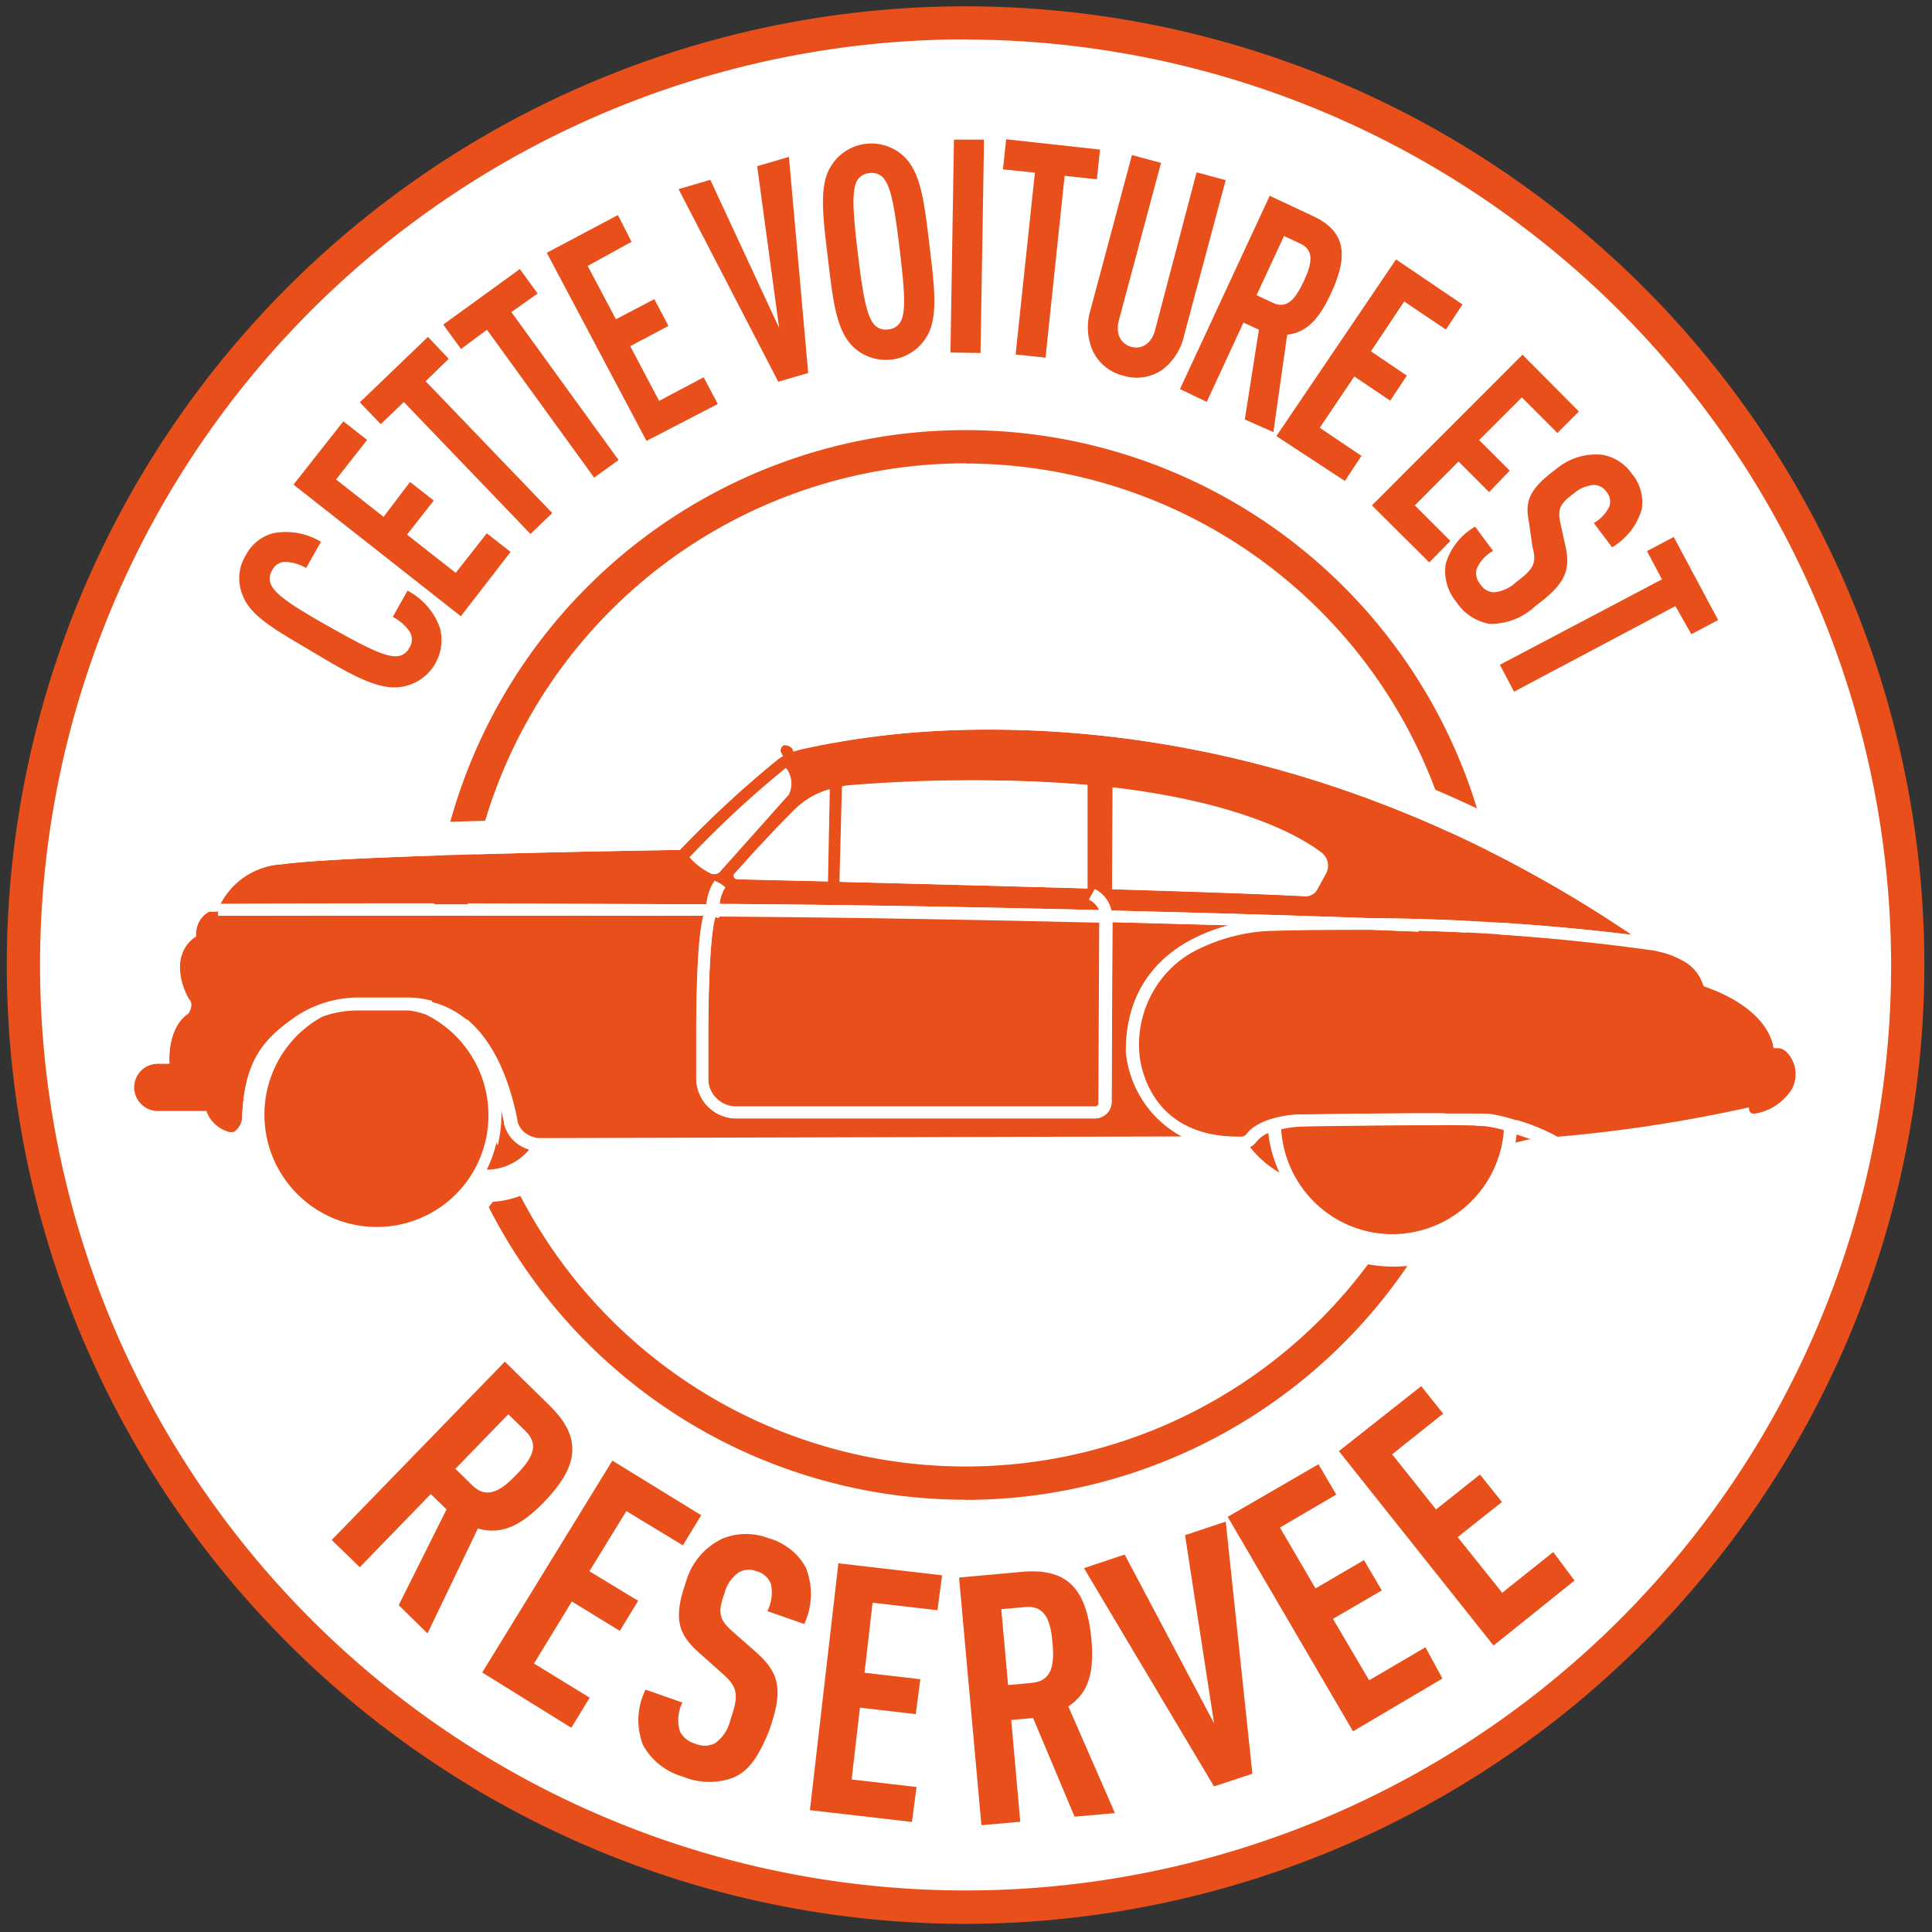<?xml version="1.0" encoding="UTF-8" standalone="no"?>
<svg
   xmlns:dc="http://purl.org/dc/elements/1.1/"
   xmlns:cc="http://creativecommons.org/ns#"
   xmlns:rdf="http://www.w3.org/1999/02/22-rdf-syntax-ns#"
   xmlns:svg="http://www.w3.org/2000/svg"
   xmlns="http://www.w3.org/2000/svg"
   xmlns:sodipodi="http://sodipodi.sourceforge.net/DTD/sodipodi-0.dtd"
   xmlns:inkscape="http://www.inkscape.org/namespaces/inkscape"
   id="Laag_1"
   data-name="Laag 1"
   viewBox="0 0 116.25 116.25"
   version="1.1"
   sodipodi:docname="reserve.svg"
   inkscape:version="0.92.3 (2405546, 2018-03-11)">
  <rect x="0" y="0" width="116.25" height="116.25" fill="#333333" stroke="none"/>
  <sodipodi:namedview
     pagecolor="#ffffff"
     bordercolor="#666666"
     borderopacity="1"
     objecttolerance="10"
     gridtolerance="10"
     guidetolerance="10"
     inkscape:pageopacity="0"
     inkscape:pageshadow="2"
     inkscape:window-width="1920"
     inkscape:window-height="1017"
     id="namedview69"
     showgrid="false"
     inkscape:zoom="7.2946237"
     inkscape:cx="61.367357"
     inkscape:cy="58.125"
     inkscape:window-x="-8"
     inkscape:window-y="-8"
     inkscape:window-maximized="1"
     inkscape:current-layer="Laag_1" />
  <defs
     id="defs12">
    <style
       id="style10">.cls-1{fill:#fff;}.cls-2{fill:#e94f1b;}</style>
  </defs>
  <title
     id="title14">reserve</title>
  <path
     class="cls-1"
     d="M58.1,1.38a56.69,56.69,0,1,0,56.69,56.69A56.69,56.69,0,0,0,58.1,1.38Z"
     id="path16" />
  <path
     class="cls-2"
     d="M58.1,115.76a57.69,57.69,0,1,1,57.69-57.69A57.76,57.76,0,0,1,58.1,115.76Zm0-113.39a55.69,55.69,0,1,0,55.69,55.69A55.76,55.76,0,0,0,58.1,2.38Zm0,87.87A32.18,32.18,0,1,1,90.28,58.07,32.22,32.22,0,0,1,58.1,90.25Zm0-62.36A30.18,30.18,0,1,0,88.28,58.07,30.22,30.22,0,0,0,58.1,27.89Z"
     id="path18" />
  <path
     class="cls-2"
     d="M26.47,37.78a2.85,2.85,0,0,1-2.32,3.55c-1.36.22-3-.71-5.16-2s-3.85-2.16-4.36-3.44a2.65,2.65,0,0,1,.16-2.48,2.59,2.59,0,0,1,1.71-1.34,4.09,4.09,0,0,1,2.81.53l-.89,1.58a2.65,2.65,0,0,0-1.22-.37.87.87,0,0,0-.82.5.91.91,0,0,0,0,1c.37.6,1.46,1.29,3.5,2.44s3.2,1.73,3.9,1.74a.91.91,0,0,0,.85-.51.9.9,0,0,0,0-1,2.74,2.74,0,0,0-1-.86l.89-1.58A4.07,4.07,0,0,1,26.47,37.78Z"
     id="path20" />
  <path
     class="cls-2"
     d="M27.73,37.08,17.66,29.16l3-3.81,1.43,1.12-1.87,2.38,2.86,2.25L24.67,29l1.43,1.12-1.61,2.05,2.93,2.3,1.87-2.38,1.43,1.12Z"
     id="path22" />
  <path
     class="cls-2"
     d="M25.61,22.94l7.62,7.93-1.31,1.26L24.3,24.19l-1.39,1.33-1.26-1.31,4.1-3.94L27,21.59Z"
     id="path24" />
  <path
     class="cls-2"
     d="M30.77,18.78l6.45,8.9-1.47,1.06-6.45-8.9L27.74,21l-1.07-1.47,4.61-3.34,1.07,1.47Z"
     id="path26" />
  <path
     class="cls-2"
     d="M38.9,26.53l-6-11.32,4.28-2.27L38,14.55,35.36,16l1.7,3.21L39.37,18l.85,1.61-2.3,1.22,1.74,3.29,2.68-1.42.85,1.61Z"
     id="path28" />
  <path
     class="cls-2"
     d="M48.63,22.44l-1.8.53-6-11.59,1.91-.56,4.14,8.91L45.56,10l1.91-.56Z"
     id="path30" />
  <path
     class="cls-2"
     d="M55.74,20.29a2.85,2.85,0,0,1-4.44.54c-1-1-1.19-2.83-1.49-5.33S49.27,11.14,50,10a2.85,2.85,0,0,1,4.44-.54c1,1,1.19,2.83,1.49,5.33S56.47,19.12,55.74,20.29Zm-2.51-9.49a.93.93,0,0,0-.93-.38.91.91,0,0,0-.79.58c-.26.65-.17,1.94.11,4.27s.5,3.6.91,4.17a.91.91,0,0,0,.91.38.93.93,0,0,0,.81-.59c.26-.65.16-1.94-.12-4.26S53.64,11.37,53.23,10.81Z"
     id="path32" />
  <path
     class="cls-2"
     d="M57.19,21.21,57.4,8.4l1.81,0L59,21.24Z"
     id="path34" />
  <path
     class="cls-2"
     d="M64.06,10.58,62.91,21.52l-1.8-.19,1.16-10.94-1.92-.2.19-1.81L66.19,9,66,10.79Z"
     id="path36" />
  <path
     class="cls-2"
     d="M69.92,22.26a2.72,2.72,0,0,1-2.31.35,2.76,2.76,0,0,1-1.84-1.46,3.52,3.52,0,0,1-.16-2.48l2.5-9.34,1.75.47-2.53,9.45c-.24.89.15,1.46.74,1.62s1.2-.15,1.43-1L72,10.37l1.75.47-2.5,9.34A3.53,3.53,0,0,1,69.92,22.26Z"
     id="path38" />
  <path
     class="cls-2"
     d="M74.9,25.24l.85-5.4-.93-.43-2.21,4.77L71,23.41l5.4-11.63L79,13c1.91.89,2.2,2.27,1.08,4.67-.67,1.44-1.41,2.34-2.63,2.47L76.62,26Zm3.36-10.57-1-.47-1.65,3.56,1,.47c.88.41,1.39-.35,1.84-1.31S79.14,15.08,78.26,14.67Z"
     id="path40" />
  <path
     class="cls-2"
     d="M76.8,26.24,84,15.61l4,2.71-1,1.51-2.51-1.69-2,3,2.16,1.46-1,1.51-2.16-1.46-2.08,3.09,2.51,1.69-1,1.51Z"
     id="path42" />
  <path
     class="cls-2"
     d="M82.55,30.41l9.06-9.07L95,24.76l-1.29,1.29-2.14-2.14L89,26.48l1.84,1.84L89.6,29.61l-1.84-1.84-2.63,2.64,2.14,2.14L86,33.84Z"
     id="path44" />
  <path
     class="cls-2"
     d="M89.64,37.54a3,3,0,0,1-2-1.31,2.88,2.88,0,0,1-.65-2.3,3.81,3.81,0,0,1,1.77-2.24l1.08,1.46a2.2,2.2,0,0,0-1,1.12,1,1,0,0,0,.23.88,1,1,0,0,0,.81.49,2.22,2.22,0,0,0,1.33-.6c1.1-.81,1.26-1.17,1-2.13L92,31.43c-.26-1.26,0-2,1.64-3.21a3.72,3.72,0,0,1,2.74-.86,2.74,2.74,0,0,1,1.8,1.13,2.69,2.69,0,0,1,.61,2.13A3.92,3.92,0,0,1,97,32.93L95.9,31.47a2.31,2.31,0,0,0,.94-1,.92.92,0,0,0-.18-.88.93.93,0,0,0-.75-.41,2.07,2.07,0,0,0-1.2.5c-.84.62-1,.93-.82,1.8l.32,1.46c.31,1.48-.12,2.26-1.85,3.55A3.92,3.92,0,0,1,89.64,37.54Z"
     id="path46" />
  <path
     class="cls-2"
     d="M100.81,36.47,91.1,41.62,90.25,40,100,34.86l-.9-1.7,1.61-.85,2.67,5-1.61.85Z"
     id="path48" />
  <path
     class="cls-2"
     d="m 23.991,96.584 2.877,-5.764 -0.948,-0.922 -4.271,4.4 -1.691,-1.635 10.42,-10.732 2.679,2.632 c 1.959,1.902 1.825,3.609 -0.333,5.826 -1.284,1.324 -2.484,2.013 -3.971,1.585 l -3.029,6.309 z m 7.632,-10.473 -1.037,-1.014 -3.186,3.282 1.037,1.014 c 0.894,0.874 1.775,0.234 2.639,-0.661 0.864,-0.895 1.45,-1.746 0.547,-2.621 z"
     id="path50"
     inkscape:connector-curvature="0"
     style="fill:#e94f1b" />
  <path
     class="cls-2"
     d="m 29.015,100.634 7.831,-12.747 5.347,3.286 -1.106,1.811 -3.4,-2.061 -2.222,3.621 2.933,1.778 -1.106,1.811 -2.883,-1.772 -2.277,3.735 3.35,2.055 -1.106,1.811 z"
     id="path52"
     inkscape:connector-curvature="0"
     style="fill:#e94f1b" />
  <path
     class="cls-2"
     d="m 44.182,106.938 a 4.13,4.13 0 0 1 -3.082,-0.033 4,4 0 0 1 -2.404,-1.89 4.13,4.13 0 0 1 0.148,-3.349 l 2.218,0.776 a 2.37,2.37 0 0 0 -0.156,1.724 1.42,1.42 0 0 0 0.911,0.745 1.38,1.38 0 0 0 1.213,-0.022 2.39,2.39 0 0 0 0.925,-1.432 c 0.531,-1.504 0.42,-1.962 -0.511,-2.781 L 41.999,99.388 c -1.217,-1.098 -1.484,-2.061 -0.713,-4.239 a 4.09,4.09 0 0 1 2.237,-2.59 3.76,3.76 0 0 1 2.714,-0.006 3.7,3.7 0 0 1 2.241,1.747 4.27,4.27 0 0 1 -0.087,3.418 l -2.218,-0.776 a 2.48,2.48 0 0 0 0.214,-1.626 1.24,1.24 0 0 0 -0.847,-0.767 1.26,1.26 0 0 0 -1.087,0.059 2.23,2.23 0 0 0 -0.862,1.258 c -0.403,1.147 -0.348,1.568 0.502,2.315 l 1.428,1.257 c 1.444,1.29 1.589,2.337 0.751,4.718 -0.592,1.435 -1.135,2.342 -2.091,2.781 z"
     id="path54"
     inkscape:connector-curvature="0"
     style="fill:#e94f1b" />
  <path
     class="cls-2"
     d="m 48.733,108.919 1.713,-14.853 6.239,0.721 -0.277,2.102 -3.904,-0.453 -0.484,4.213 3.358,0.392 -0.277,2.102 -3.358,-0.392 -0.498,4.322 3.904,0.453 -0.277,2.102 z"
     id="path56"
     inkscape:connector-curvature="0"
     style="fill:#e94f1b" />
  <path
     class="cls-2"
     d="m 64.658,109.311 -2.496,-5.937 -1.317,0.119 0.545,6.124 -2.337,0.207 -1.346,-14.903 3.767,-0.341 c 2.716,-0.248 3.906,0.978 4.197,4.052 0.162,1.837 -0.088,3.196 -1.39,4.043 l 2.806,6.421 z m -2.969,-12.615 -1.44,0.133 0.408,4.562 1.44,-0.133 c 1.256,-0.117 1.345,-1.175 1.235,-2.409 -0.11,-1.235 -0.387,-2.27 -1.643,-2.153 z"
     id="path58"
     inkscape:connector-curvature="0"
     style="fill:#e94f1b" />
  <path
     class="cls-2"
     d="m 75.357,106.725 -2.31,0.765 -7.823,-13.133 2.448,-0.818 5.38,10.159 -1.747,-11.325 2.448,-0.818 z"
     id="path60"
     inkscape:connector-curvature="0"
     style="fill:#e94f1b" />
  <path
     class="cls-2"
     d="m 81.412,104.174 -7.54,-12.905 5.46,-3.164 1.071,1.825 -3.388,1.985 2.14,3.661 2.917,-1.704 1.071,1.825 -2.938,1.711 2.176,3.696 3.388,-1.985 1.023,1.88 z"
     id="path62"
     inkscape:connector-curvature="0"
     style="fill:#e94f1b" />
  <path
     class="cls-2"
     d="M42.61,64.89V62.76c0-5.56.29-7.15.43-7.58l.21.06V55.1c7.82.05,15.91.2,22.93.37l-.05,10.87a.23.23,0,0,1-.23.23H44.3A1.69,1.69,0,0,1,42.61,64.89Zm25.13-1.61c0-5.08,3.69-6.93,6.19-7.6l-7-.19-.05,10.86a1,1,0,0,1-1,.95H44.3a2.41,2.41,0,0,1-2.4-2.4V62.76c0-4.91.21-6.86.43-7.66H40.94c-14.77-.06-27.68,0-27.81,0v-.38l0,.09h-.5a1.55,1.55,0,0,0-.82,1.48l-.06.19c0-.12.06-.18.06-.18-1.9,1.38-.45,3.79-.45,3.79.35.35,0,.86,0,.86C10,61.88,10.2,64,10.2,64H9.5a1.42,1.42,0,0,0,0,2.85h2.92a2,2,0,0,0,1.4,1.27h.12a.32.32,0,0,0,.24-.09,1.22,1.22,0,0,0,.41-.82c.06-3.48,1.43-4.77,3-5.9a6.79,6.79,0,0,1,4-1.29h3.06c2.3.08,5.27,1.42,6.44,7.31l0,.08a1.45,1.45,0,0,0,1,1,1.05,1.05,0,0,0,.42.07l38.69-.1A6.43,6.43,0,0,1,67.74,63.27Zm10.35,4.52a6.11,6.11,0,0,0-1,.15A6.75,6.75,0,0,0,90.56,68a7.1,7.1,0,0,0-1.06-.23C87.93,67.62,78.19,67.78,78.09,67.79Zm-2.48.89a1.21,1.21,0,0,1-.42.35A6.17,6.17,0,0,0,77,70.57a7.46,7.46,0,0,1-.65-2.41A1.78,1.78,0,0,0,75.62,68.68Zm15.56.13.82-.19h.12v0h.2c-.32-.12-.69-.25-1.06-.37C91.24,68.42,91.21,68.62,91.18,68.81Zm16.23-5.59a.6.6,0,0,0-.41-.16h-.25v-.12c-.57-2.31-3.57-3.39-4.2-3.59h0a2.57,2.57,0,0,0-1.34-1.58l0,0-.11-.06a4.86,4.86,0,0,0-1.08-.41l-.46-.11h0A128.46,128.46,0,0,0,85.35,56v.06l-2.84-.11c-2,0-4.08,0-6.28.07a10.86,10.86,0,0,0-3.93,1,6.44,6.44,0,0,0-3.83,6.23c0,.19.33,5.14,6,5.14h.14a.43.43,0,0,0,.38-.14c.78-1.05,2.8-1.18,3-1.19.41,0,9.89-.17,11.51,0a10.16,10.16,0,0,1,1.64.39h.09v0a12.18,12.18,0,0,1,2.42,1,87.94,87.94,0,0,0,11.52-1.77v.09a.28.28,0,0,0,.33.28,3.35,3.35,0,0,0,2.33-1.54A1.9,1.9,0,0,0,107.41,63.22Zm-77,4.39,0-.08c-.07-.35-.15-.68-.23-1,0,.19,0,.39,0,.58a7.42,7.42,0,0,1-.77,3.28,3.34,3.34,0,0,0,2.55-1.21h0A2.17,2.17,0,0,1,30.37,67.61ZM25.65,61a5.4,5.4,0,0,0-1-.24H21.56a6.28,6.28,0,0,0-2.12.37A6.76,6.76,0,1,0,25.65,61ZM13.26,54.38A4.44,4.44,0,0,1,17,52c3.9-.56,23.18-.85,23.91-.86a64,64,0,0,1,5.87-5.43h0s.24-.17.33-.22l-.1-.17a.35.35,0,0,1,.13-.47.47.47,0,0,1,.55.2l.05.15.35-.11c4.7-1.1,26.3-4.91,50.1,11.16a137.32,137.32,0,0,0-15.66-1c-3.41-.12-9-.3-15.66-.46a1.87,1.87,0,0,0-1-1.29l-.34.63a1.25,1.25,0,0,1,.61.63c-7-.17-15.06-.32-22.84-.37a2.29,2.29,0,0,1,.34-1l-.29-.22L43,53a3,3,0,0,0-.49,1.41H40.94C27,54.31,14.67,54.37,13.26,54.38Zm53.65-.87c5.09.15,9.56.31,11.56.42a.78.78,0,0,0,.72-.39l.51-.93a1,1,0,0,0-.26-1.31c-1.32-1-4.86-3-12.5-3.91Zm-16.4-.45c4.19.11,9.75.25,14.9.4l0-6.23a89,89,0,0,0-14.1,0,5.18,5.18,0,0,0-.65.08Zm-6.32-.51a.21.21,0,0,0,.15.35l5.45.13.11-5.54a4.85,4.85,0,0,0-2,1.13C46.82,49.69,44.94,51.74,44.2,52.56Zm-2.72-1a3.9,3.9,0,0,0,1.34,1,.45.45,0,0,0,.49-.12l4.13-4.63a1.5,1.5,0,0,0-.15-1.59A61.08,61.08,0,0,0,41.48,51.59Z"
     id="path64" />
  <path
     class="cls-1"
     d="M59.55,43.9c9.57,0,23.67,2.25,38.64,12.35a137.32,137.32,0,0,0-15.66-1c-3.41-.12-9-.3-15.66-.46a1.87,1.87,0,0,0-1-1.29l-.34.63a1.25,1.25,0,0,1,.61.63c-7-.17-15.06-.32-22.84-.37a2.29,2.29,0,0,1,.34-1l-.29-.22L43,53a3,3,0,0,0-.49,1.41H40.94l-12.11,0c-8.38,0-14.6,0-15.57,0A4.44,4.44,0,0,1,17,52c3.9-.56,23.18-.85,23.91-.86a64,64,0,0,1,5.87-5.43h0s.24-.17.33-.22l-.1-.17a.35.35,0,0,1,.13-.47.27.27,0,0,1,.14,0,.52.52,0,0,1,.41.23l.05.15.35-.11A51.36,51.36,0,0,1,59.55,43.9M43,52.6a.45.45,0,0,0,.33-.15l4.13-4.63a1.5,1.5,0,0,0-.15-1.59,61.07,61.07,0,0,0-5.81,5.36,3.9,3.9,0,0,0,1.34,1,.45.45,0,0,0,.16,0m22.44.87,0-6.23c-1.92-.17-4.08-.27-6.49-.27s-4.83.09-7.61.29a5.18,5.18,0,0,0-.65.08l-.12,5.73c4.19.11,9.75.25,14.9.4m13.11.47a.78.78,0,0,0,.68-.4l.51-.93a1,1,0,0,0-.26-1.31c-1.32-1-4.86-3-12.5-3.91l0,6.12c5.09.15,9.56.31,11.56.42h0M49.91,47.51a4.85,4.85,0,0,0-2,1.13c-1.07,1-3,3.1-3.69,3.92a.21.21,0,0,0,.15.35l5.45.13.11-5.54M13.13,54.72v.38c.09,0,6.63,0,15.71,0l12.1,0h1.38c-.22.81-.44,2.76-.43,7.66v2.13a2.41,2.41,0,0,0,2.4,2.4h21.6a1,1,0,0,0,1-.95l.05-10.86,7,.19c-2.51.67-6.19,2.51-6.19,7.6a6.43,6.43,0,0,0,3.5,5.19l-38.69.1h-.06a1.14,1.14,0,0,1-.36-.07,1.45,1.45,0,0,1-1-1l0-.08c-1.17-5.89-4.14-7.22-6.44-7.31H21.56a6.79,6.79,0,0,0-4,1.29c-1.52,1.12-2.89,2.42-3,5.9a1.22,1.22,0,0,1-.41.82.37.37,0,0,1-.21.09h-.15a2,2,0,0,1-1.4-1.27H9.5A1.42,1.42,0,0,1,9.5,64h.69S10,61.88,11.32,61c0,0,.35-.52,0-.86,0,0-1.45-2.41.45-3.79,0,0,0,.06-.06.18l.06-.19a1.55,1.55,0,0,1,.82-1.48h.5l0-.09m30.12.38c7.82.05,15.91.2,22.93.37l-.05,10.87a.23.23,0,0,1-.23.23H44.3a1.69,1.69,0,0,1-1.68-1.68V62.76c0-5.56.29-7.15.43-7.58l.21.06V55.1M81,55.94H82.5l2.84.11V56A128.45,128.45,0,0,1,99.5,57.15h0l.46.11a4.86,4.86,0,0,1,1.08.41l.11.06,0,0a2.57,2.57,0,0,1,1.34,1.58h0c.63.2,3.63,1.27,4.2,3.59v.12H107a.6.6,0,0,1,.41.16,1.9,1.9,0,0,1,.5,2.29,3.35,3.35,0,0,1-2.33,1.54h-.06a.28.28,0,0,1-.28-.29v-.09a88,88,0,0,1-11.52,1.77,12.19,12.19,0,0,0-2.42-1v0h-.09a10.16,10.16,0,0,0-1.64-.39C89,67,87.54,67,85.82,67c-3.3,0-7.48.07-7.75.08s-2.25.13-3,1.19a.43.43,0,0,1-.38.14h-.14c-5.72,0-6-4.94-6-5.14A6.44,6.44,0,0,1,72.29,57a10.86,10.86,0,0,1,3.93-1q2.47-.08,4.76-.08M24.61,60.8a5.4,5.4,0,0,1,1,.24,6.76,6.76,0,1,1-6.21.13,6.28,6.28,0,0,1,2.12-.37h3.05m5.52,5.73c.08.32.16.65.23,1l0,.08a2.17,2.17,0,0,0,1.52,1.56h0a3.34,3.34,0,0,1-2.55,1.21,7.42,7.42,0,0,0,.77-3.28c0-.2,0-.39,0-.58m55.75,1.18c1.67,0,3.1,0,3.62.07a7.1,7.1,0,0,1,1.06.23,6.75,6.75,0,0,1-13.47-.08,6.11,6.11,0,0,1,1-.15c.07,0,4.43-.08,7.79-.08m-9.5.45A7.46,7.46,0,0,0,77,70.57,6.17,6.17,0,0,1,75.2,69a1.21,1.21,0,0,0,.42-.35,1.78,1.78,0,0,1,.76-.53m14.88.07c.37.12.74.25,1.06.37h-.2v0H92l-.82.19c0-.19.06-.39.08-.59M59.55,41.9A54.39,54.39,0,0,0,48.22,43a2.48,2.48,0,0,0-.95-.19,2.28,2.28,0,0,0-1.11.29,2.33,2.33,0,0,0-.71.61H42.2l1.68,1.82c-.91.81-2.17,2-3.82,3.62-4.13.07-19.74.35-23.36.87a8.88,8.88,0,0,0-1.6.38l-3.53,2.69a3.58,3.58,0,0,0-1.72,2.28,4.62,4.62,0,0,0-.67,4.92,5.21,5.21,0,0,0-.84,2A3.43,3.43,0,0,0,9.5,68.9h1.84a3.72,3.72,0,0,0,2.08,1.23,2.36,2.36,0,0,0,.44,0l.61,0a8.76,8.76,0,0,0,15.19,2.18,5.32,5.32,0,0,0,3.73-1.83l37.85-.1h2.53a8.09,8.09,0,0,0,2.3,1.88l.78.42A8.74,8.74,0,0,0,92,70.68l.26-.06h1.9v-.14l7.42-.48-1-.39c1.7-.26,3-.52,4.09-.74A2.27,2.27,0,0,0,106,69a5.27,5.27,0,0,0,3.7-2.58,3.84,3.84,0,0,0-.89-4.65,2.6,2.6,0,0,0-.47-.36A8.19,8.19,0,0,0,104,57.77,5.11,5.11,0,0,0,102.22,56h0l0,0-.16-.09a6.89,6.89,0,0,0-1.53-.58l-.12,0-1.06-.71C83.76,44.1,69.11,41.9,59.55,41.9Zm-7,7.28c2.2-.14,4.31-.21,6.3-.21,1.56,0,3.06,0,4.5.13v2.31l-10.85-.29,0-1.94Zm16.33,2.39V49.68a27.59,27.59,0,0,1,7.52,2.15c-1.79-.08-4.31-.16-7.53-.26Z"
     id="path66" />
  <path
     inkscape:connector-curvature="0"
     class="cls-2"
     d="m 89.867,99.013 -9.304,-11.697 4.953,-3.911 1.32,1.654 -3.07,2.448 2.641,3.318 2.645,-2.102 1.32,1.654 -2.664,2.113 2.681,3.347 3.07,-2.448 1.281,1.714 z"
     id="path62-8"
     style="fill:#e94f1b" />
</svg>
